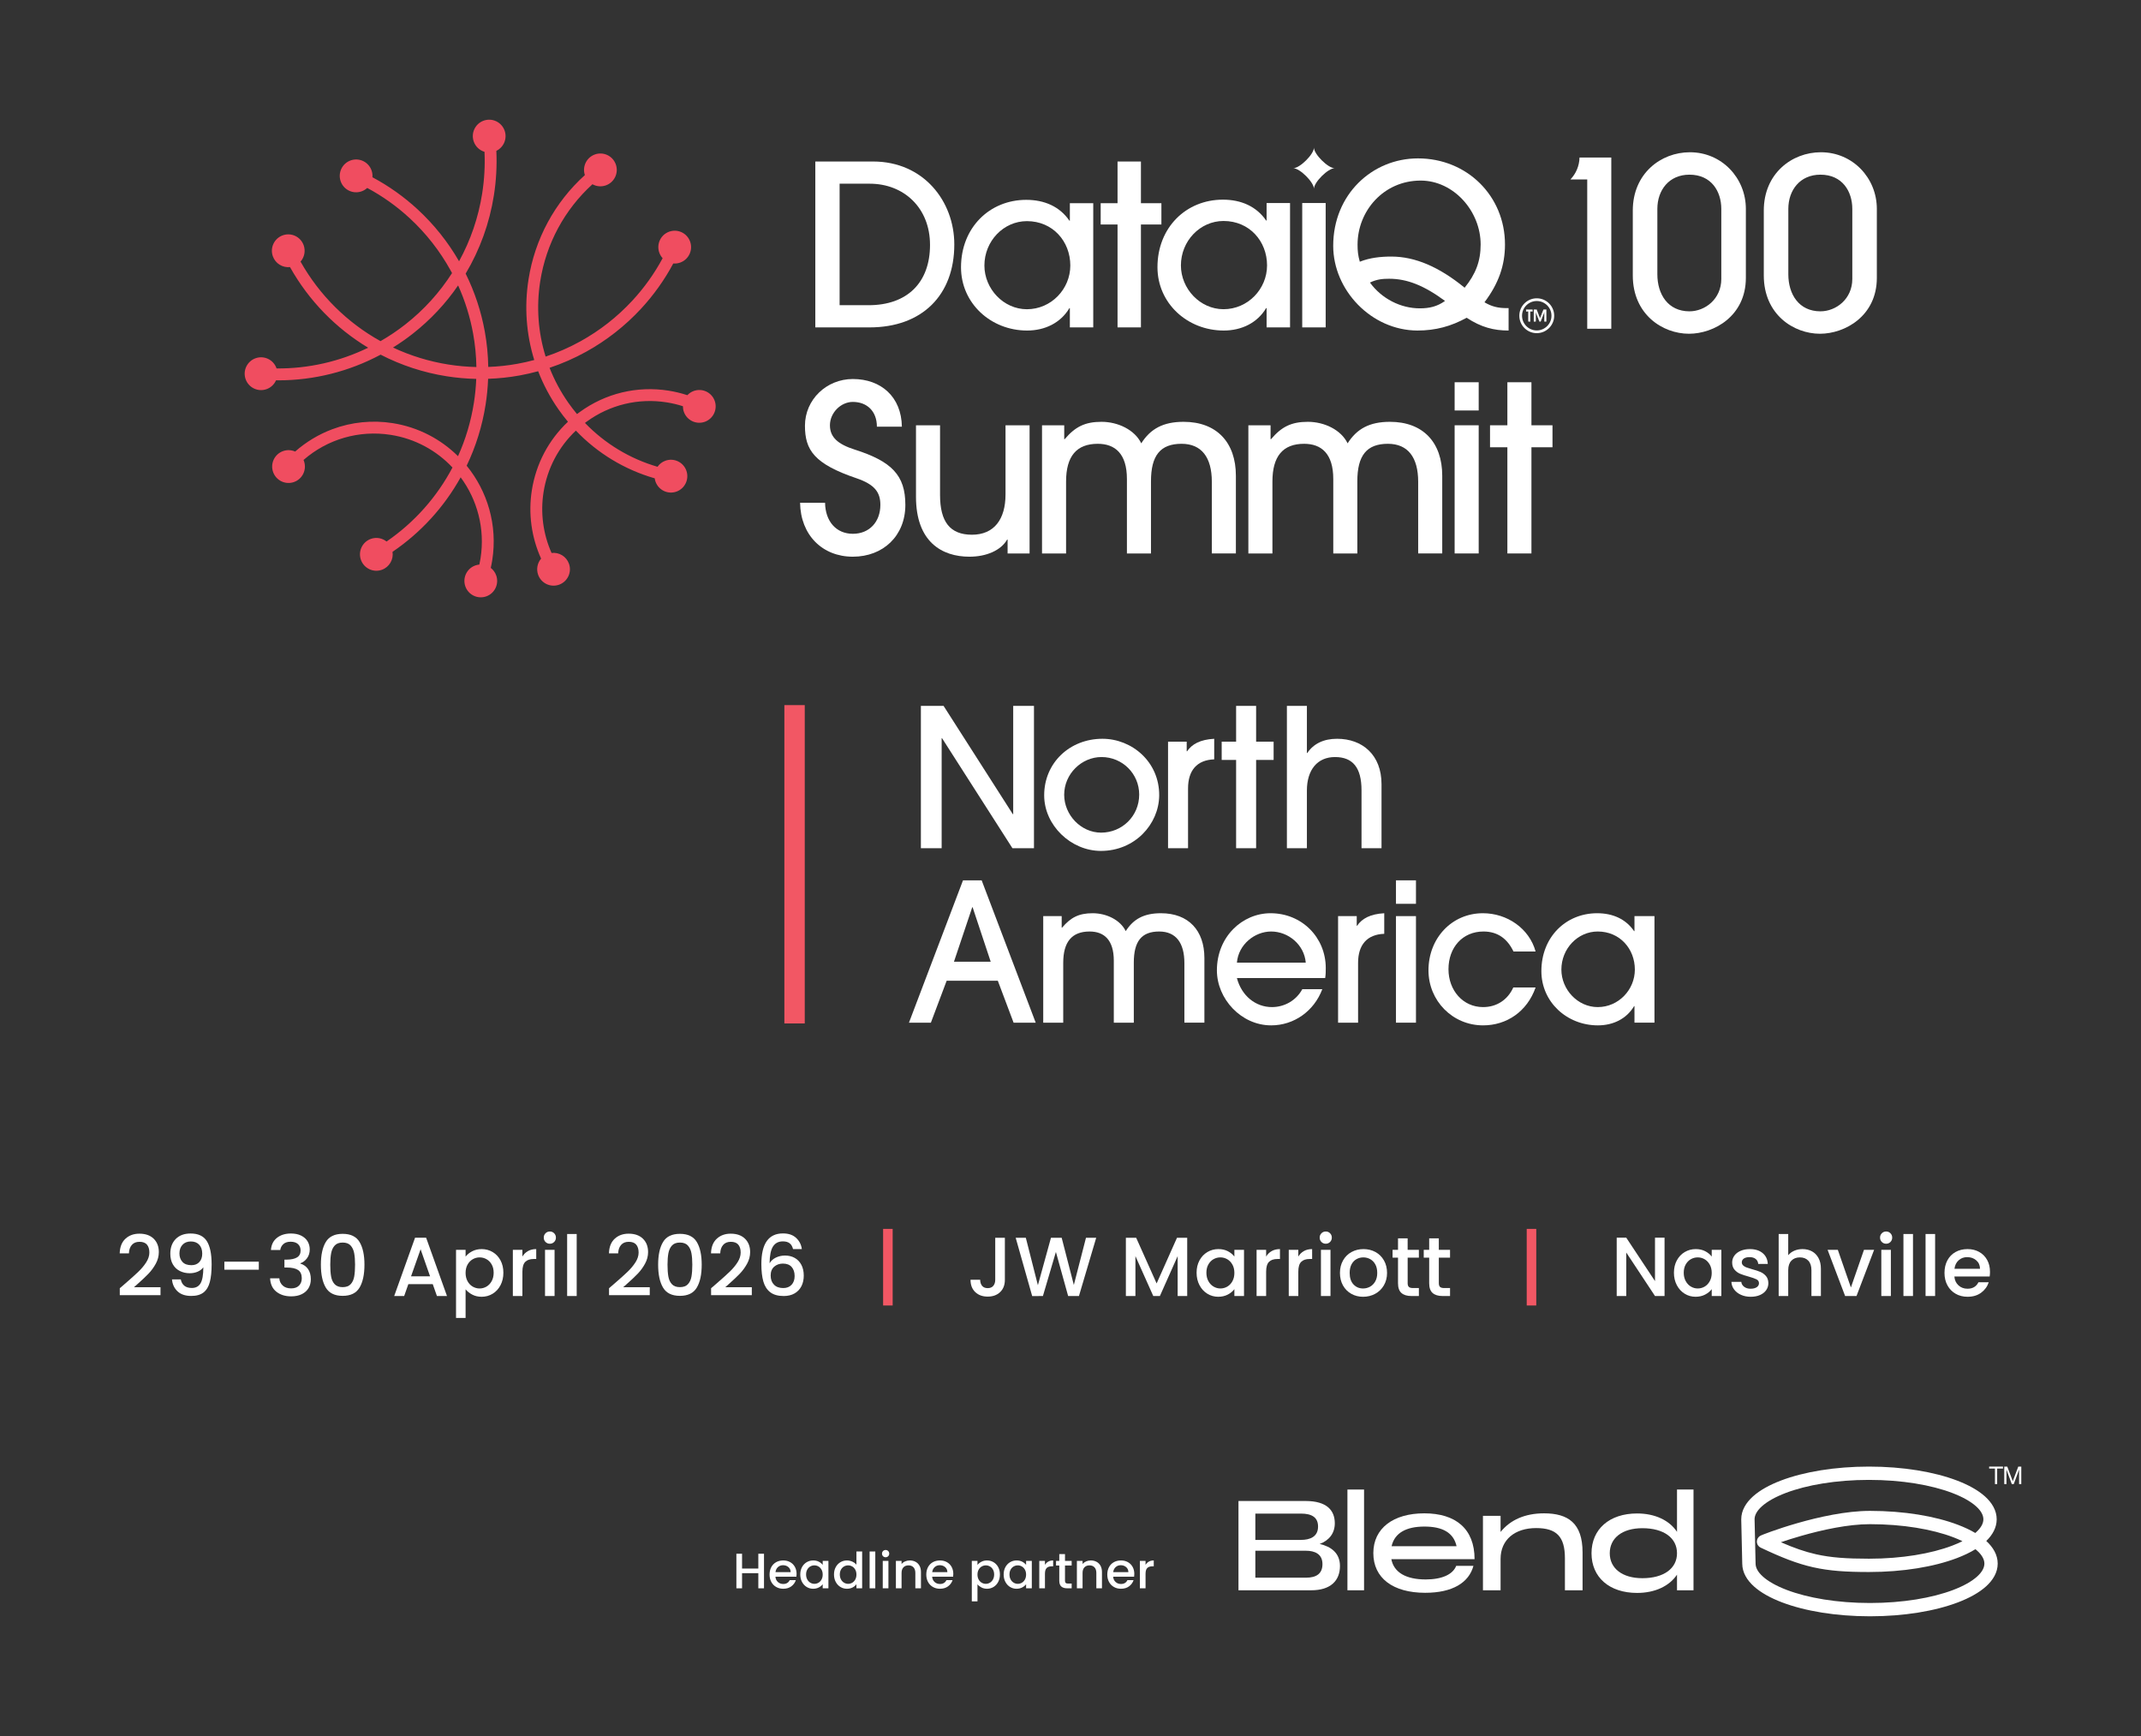 <?xml version="1.0" encoding="UTF-8"?>
<svg id="Layer_1" xmlns="http://www.w3.org/2000/svg" width="315.491mm" height="255.8mm" version="1.1" viewBox="0 0 894.305 725.102">
  <rect x="0" y="0" width="894.305" height="725.102" fill="#333333" stroke="none"/>
  <!-- Generator: Adobe Illustrator 30.0.0, SVG Export Plug-In . SVG Version: 2.1.1 Build 123)  -->
  <defs>
    <style>
      .st0 {
        fill-rule: evenodd;
      }

      .st0, .st1 {
        fill: #fff;
      }

      .st2 {
        fill: none;
        stroke: #f25764;
        stroke-width: 8.516px;
      }

      .st3 {
        fill: #f25764;
      }

      .st4 {
        fill: #f04d60;
      }
    </style>
  </defs>
  <line class="st2" x1="331.893" y1="294.514" x2="331.893" y2="427.475"/>
  <g>
    <path class="st1" d="M422.899,354.288l-29.404-45.953h-.161v45.953h-8.676v-59.45h9.48l28.921,45.23h.161v-45.23h8.676v59.45h-8.998Z"/>
    <path class="st1" d="M459.857,355.413c-12.532,0-23.699-10.685-23.699-23.218,0-13.577,10.685-23.619,24.343-23.619,12.291,0,23.859,9.64,23.699,23.78-.161,11.89-10.123,23.057-24.343,23.057ZM460.099,316.208c-8.354,0-15.585,7.07-15.585,15.746,0,8.436,6.989,15.827,15.425,15.827,8.757,0,15.906-6.909,15.906-15.907,0-8.677-6.989-15.666-15.746-15.666Z"/>
    <path class="st1" d="M487.898,354.288v-44.507h7.793v4.017h.16c2.009-2.972,5.463-4.9,11.328-5.222v8.596c-7.23.241-10.927,4.659-10.927,12.131v24.985h-8.354Z"/>
  </g>
  <g>
    <path class="st1" d="M516.331,354.288v-36.875h-6.025v-7.632h6.025v-14.943h8.355v14.943h7.311v7.632h-7.311v36.875h-8.355Z"/>
    <path class="st1" d="M568.713,354.288v-24.182c0-9.56-3.696-13.898-11.087-13.898-7.311,0-11.729,5.302-11.729,13.979v24.101h-8.354v-59.45h8.354v19.683h.161c2.65-3.937,6.909-5.945,12.452-5.945,10.604,0,18.558,6.748,18.558,18.959v26.752h-8.354Z"/>
  </g>
  <g>
    <path class="st1" d="M423.381,427.156l-6.588-17.514h-21.37l-6.588,17.514h-9.158l22.575-59.45h7.793l22.575,59.45h-9.239ZM406.269,378.953h-.161l-7.632,22.735h15.345l-7.552-22.735Z"/>
    <path class="st1" d="M494.724,427.156v-24.904c0-8.436-3.534-13.176-10.524-13.176-7.391,0-10.604,4.098-10.604,13.015v25.065h-8.354v-25.869c0-8.756-4.098-12.211-10.123-12.211-7.391,0-11.006,4.338-11.006,13.095v24.985h-8.355v-44.507h7.712v4.82h.16c3.615-4.258,6.989-6.025,12.774-6.025,5.784,0,11.568,2.812,13.817,7.472,3.214-5.062,7.632-7.472,14.702-7.472,11.568,0,18.156,7.23,18.156,18.719v26.993h-8.355Z"/>
    <path class="st1" d="M516.661,408.517c1.928,7.392,7.793,12.131,14.621,12.131,5.223,0,10.123-2.731,12.693-7.471h8.355c-3.454,9.158-11.81,15.104-21.37,15.104-12.532,0-22.655-11.087-22.655-22.977,0-14.06,10.604-23.86,22.414-23.86,13.096,0,23.058,10.122,23.058,22.896,0,1.365,0,2.65-.241,4.177h-36.875ZM545.422,402.09c-.643-7.552-7.311-13.015-14.461-13.015-6.828,0-13.657,5.383-14.3,13.015h28.761Z"/>
    <path class="st1" d="M558.923,427.156v-44.507h7.793v4.017h.16c2.009-2.973,5.463-4.9,11.328-5.222v8.596c-7.23.241-10.927,4.66-10.927,12.131v24.985h-8.354Z"/>
  </g>
  <g>
    <path class="st1" d="M583.102,377.507v-9.802h8.354v9.802h-8.354ZM583.102,427.156v-44.507h8.354v44.507h-8.354Z"/>
    <path class="st1" d="M641.427,412.453c-3.535,10.043-12.051,15.827-21.932,15.827-12.774,0-22.816-10.283-22.816-22.977,0-13.417,9.721-23.86,22.735-23.86,10.123,0,19.361,6.347,22.013,15.987h-9.239c-2.49-5.223-6.507-8.355-12.532-8.355-8.757,0-14.621,6.668-14.621,15.746,0,8.837,6.025,15.826,14.461,15.826,5.703,0,10.283-3.053,12.612-8.194h9.319Z"/>
    <path class="st1" d="M682.725,427.156v-6.909h-.161c-3.133,5.303-8.757,8.034-15.104,8.034-13.015,0-23.619-9.802-23.619-22.655,0-14.22,10.203-24.182,23.298-24.182,6.508,0,11.971,2.41,15.425,7.472h.161v-6.267h8.354v44.507h-8.354ZM682.885,404.983c0-8.677-6.267-15.907-15.505-15.907-8.355,0-15.184,7.15-15.184,15.907,0,8.354,6.828,15.665,15.184,15.665,8.677,0,15.505-7.229,15.505-15.665Z"/>
  </g>
  <path class="st1" d="M662.994,137.307h10.05v-71.521h-13.27c-.09,3.562-1.51,6.779-3.81,9.181h7.03v62.34h0Z"/>
  <path class="st1" d="M511.074,129.151c-9.797,0-17.801-8.534-17.801-18.286,0-10.22,8.004-18.565,17.801-18.565,10.83,0,18.179,8.439,18.179,18.565,0,9.846-8.008,18.286-18.179,18.286h0ZM538.859,136.746v-51.948h-9.797v7.315h-.186c-4.051-5.908-10.456-8.72-18.084-8.72-15.352,0-27.314,11.627-27.314,28.223,0,15.003,12.433,26.442,27.691,26.442,7.439,0,14.033-3.188,17.707-9.376h.186v8.064h9.797Z"/>
  <path class="st1" d="M363.202,136.747c21.98,0,35.414-13.482,35.414-34.643,0-18.07-12.871-34.643-33.912-34.643h-24.142v69.286h22.64ZM350.708,127.478v-50.748h12.587c14.184,0,25.176,10.019,25.176,25.561,0,15.824-9.583,25.187-25.646,25.187h-12.117ZM428.944,129.163c-9.77,0-17.754-8.52-17.754-18.258,0-10.204,7.984-18.539,17.754-18.539,10.802,0,18.13,8.427,18.13,18.539,0,9.832-7.986,18.258-18.13,18.258h0ZM456.656,136.747v-51.87h-9.77v7.302h-.186c-4.041-5.899-10.429-8.708-18.038-8.708-15.312,0-27.242,11.611-27.242,28.183,0,14.982,12.401,26.404,27.617,26.404,7.421,0,13.998-3.184,17.663-9.362h.186v8.051h9.77ZM476.572,136.747v-42.975h8.549v-8.895h-8.549v-17.416h-9.77v17.416h-7.044v8.895h7.044v42.975h9.77Z"/>
  <polygon class="st1" points="553.738 136.746 553.738 84.798 543.943 84.798 543.943 136.746 553.738 136.746 553.738 136.746"/>
  <path class="st1" d="M630.145,128.696h-.755c-3.669,0-6.31-.655-9.321-2.434,5.933-7.865,8.567-15.447,8.567-24.155,0-20.222-15.817-35.95-36.344-35.95-19.117,0-35.407,15.073-35.407,36.512,0,18.536,15.913,35.295,35.124,35.389,7.721,0,14.122-1.778,20.618-5.336,6.125,4.025,11.399,5.336,17.518,5.336v-9.362h0ZM611.783,120.176c-10.639-8.706-20.717-13.013-30.603-13.013-4.425,0-8.945.468-13.182,2.153-.754-2.621-.941-4.588-.941-7.115,0-14.138,10.922-26.776,26.362-26.776,13.748,0,25.052,12.732,25.052,26.682,0,7.023-2.072,12.359-6.688,18.069h0ZM603.593,125.7c-3.299,2.341-6.5,3.09-10.548,3.09-8.004,0-15.912-4.027-20.81-10.767,2.917-1.405,5.367-1.591,8.004-1.591,7.532,0,14.594,2.809,23.354,9.268h0Z"/>
  <path class="st1" d="M548.84,61.663c0,2.745-5.883,8.596-8.646,8.596,2.763,0,8.646,5.852,8.646,8.595,0-2.743,5.887-8.595,8.648-8.595-2.761,0-8.648-5.851-8.648-8.596h0Z"/>
  <polygon class="st1" points="638.451 134.229 638.451 130.037 637.518 130.037 637.518 129.384 640.097 129.384 640.097 130.037 639.158 130.037 639.158 134.229 638.451 134.229 638.451 134.229"/>
  <path class="st1" d="M639.229,134.3h-.849v-4.193h-.933v-.793h2.721v.793h-.939v4.193h0ZM638.522,134.158h.565v-4.192h.939v-.511h-2.437v.511h.933v4.192h0Z"/>
  <polygon class="st1" points="645.134 134.229 645.134 130.121 643.494 134.229 643.064 134.229 641.424 130.121 641.424 134.229 640.724 134.229 640.724 129.384 641.824 129.384 643.264 133.096 644.744 129.384 645.844 129.384 645.844 134.229 645.134 134.229 645.134 134.229"/>
  <path class="st1" d="M645.914,134.3h-.85v-3.812l-1.52,3.812h-.52l-.02-.045-1.5-3.766v3.811h-.85v-4.986h1.22l.02.045,1.37,3.543,1.43-3.588h1.22v4.986h0ZM645.214,134.158h.56v-4.703h-.98l-1.53,3.834-1.49-3.834h-.98v4.703h.56v-4.037l.14-.026,1.62,4.063h.33l1.63-4.064.14.027v4.037h0Z"/>
  <path class="st1" d="M641.904,139.157c-4.011,0-7.277-3.266-7.277-7.28,0-4.015,3.266-7.281,7.277-7.281,4.02,0,7.29,3.266,7.29,7.281,0,4.014-3.27,7.28-7.29,7.28h0ZM641.904,125.73c-3.386,0-6.144,2.757-6.144,6.147,0,3.389,2.758,6.146,6.144,6.146,3.39,0,6.15-2.757,6.15-6.146,0-3.39-2.76-6.147-6.15-6.147h0Z"/>
  <path class="st1" d="M783.964,116.038v-28.785c0-12.915-10.06-23.66-23.37-23.66-12.12,0-23.85,8.872-23.85,24.349v27.109c0,16.366,12.52,24.351,23.46,24.351,10.45,0,23.76-7.393,23.76-23.364h0ZM773.714,116.531c0,8.38-6.8,13.506-13.31,13.506-8.97,0-13.41-7.099-13.41-15.477v-27.307c0-7.788,4.83-14.294,13.41-14.294,9.17,0,13.31,6.998,13.31,14.294v29.278h0ZM729.254,116.038v-28.785c0-12.915-10.06-23.66-23.37-23.66-12.12,0-23.86,8.872-23.86,24.349v27.109c0,16.366,12.53,24.351,23.47,24.351,10.44,0,23.76-7.393,23.76-23.364h0ZM718.994,116.531c0,8.38-6.8,13.506-13.3,13.506-8.97,0-13.41-7.099-13.41-15.477v-27.307c0-7.788,4.83-14.294,13.41-14.294,9.16,0,13.3,6.998,13.3,14.294v29.278h0Z"/>
  <path class="st4" d="M164.161,145.16c2.851-1.772,5.62-3.705,8.29-5.802,7.364-5.784,13.713-12.581,18.905-20.14,2.9,6.417,5,13.148,6.262,20.086.841,4.629,1.297,9.305,1.373,13.998-3.88-.085-7.766-.428-11.641-1.038-8.13-1.281-15.921-3.697-23.189-7.104h0ZM298.546,167.44c-1.27-3.564-5.184-5.422-8.741-4.149-1.064.38-1.973.999-2.694,1.772-2.554-.839-5.18-1.474-7.858-1.896-13.181-2.076-26.38,1.116-37.166,8.987-.36.263-.715.53-1.066.801-1.276-1.528-2.497-3.115-3.651-4.763-3.206-4.581-5.818-9.468-7.814-14.562,5.249-1.752,10.34-3.986,15.226-6.685,8.591-4.746,16.326-10.803,22.991-18.006,5.297-5.724,9.806-12.059,13.461-18.891.951.083,1.935-.03,2.894-.373,3.557-1.273,5.411-5.195,4.141-8.76-1.27-3.564-5.184-5.422-8.741-4.15-3.557,1.274-5.411,5.195-4.141,8.76.317.89.799,1.673,1.399,2.328-3.442,6.401-7.677,12.339-12.646,17.709-6.305,6.813-13.622,12.544-21.75,17.034-4.646,2.566-9.487,4.687-14.479,6.347-3.124-10.044-3.933-20.747-2.262-31.406,2.473-15.761,10.151-29.965,21.818-40.578,1.66.923,3.693,1.155,5.622.465,3.557-1.273,5.411-5.195,4.141-8.76-1.27-3.564-5.184-5.422-8.741-4.149-3.51,1.256-5.36,5.091-4.187,8.617-12.596,11.389-20.887,26.668-23.548,43.633-1.789,11.405-.927,22.856,2.408,33.605-2.301.62-4.631,1.147-6.984,1.574-4.048.736-8.132,1.174-12.231,1.322-.078-4.979-.561-9.942-1.455-14.855-1.525-8.385-4.208-16.48-7.985-24.122,5.928-9.945,9.963-21.02,11.799-32.727.966-6.159,1.306-12.373,1.02-18.547,3.102-1.506,4.638-5.143,3.452-8.47-1.27-3.564-5.184-5.422-8.741-4.149-3.557,1.273-5.411,5.194-4.141,8.759.761,2.136,2.472,3.658,4.486,4.262.256,5.782-.067,11.602-.972,17.373-1.578,10.057-4.869,19.62-9.659,28.337-4.631-8.042-10.421-15.304-17.232-21.605-5.744-5.313-12.099-9.829-18.951-13.483.08-.947-.034-1.925-.374-2.878-1.271-3.564-5.184-5.422-8.741-4.149-3.557,1.274-5.411,5.195-4.141,8.76,1.27,3.564,5.184,5.422,8.741,4.149.895-.32,1.683-.808,2.339-1.416,6.419,3.44,12.377,7.683,17.765,12.667,6.83,6.317,12.576,13.656,17.079,21.814.197.358.389.718.581,1.078-5.176,8.087-11.71,15.323-19.423,21.382-3.333,2.618-6.827,4.967-10.449,7.047-13.849-7.681-25.467-19.115-33.407-33.214,1.588-1.81,2.176-4.406,1.31-6.837-1.27-3.565-5.184-5.422-8.741-4.149-3.557,1.273-5.411,5.194-4.141,8.759,1.085,3.044,4.097,4.841,7.169,4.51,7.864,14.028,19.165,25.57,32.637,33.673-11.882,5.787-24.941,8.767-38.254,8.659-.012-.035-.022-.071-.035-.107-1.27-3.565-5.184-5.422-8.741-4.15-3.557,1.272-5.411,5.194-4.141,8.759,1.27,3.564,5.184,5.423,8.741,4.15,1.842-.659,3.225-2.029,3.956-3.69.308.003.615.009.922.009,14.97,0,29.619-3.696,42.765-10.722,8.547,4.406,17.841,7.487,27.596,9.023,4.11.647,8.231,1.013,12.347,1.101-.136,3.33-.461,6.663-.983,9.987-1.222,7.796-3.471,15.278-6.633,22.288-7.184-7.109-16.57-12.113-27.283-13.801-8.48-1.336-17.19-.461-25.186,2.53-5.706,2.134-10.991,5.318-15.56,9.339-1.545-.684-3.344-.8-5.061-.186-3.557,1.273-5.411,5.194-4.141,8.759,1.27,3.564,5.184,5.422,8.741,4.15,3.557-1.273,5.411-5.195,4.141-8.759-.054-.153-.116-.301-.18-.448,9.963-8.685,23.193-12.571,36.475-10.479,10.241,1.613,19.135,6.591,25.742,13.629-6.472,12.286-15.864,22.906-27.532,30.914-1.79-1.428-4.253-1.926-6.566-1.098-3.557,1.273-5.411,5.195-4.141,8.759,1.27,3.565,5.184,5.422,8.741,4.149,3.143-1.124,4.954-4.317,4.458-7.505,11.913-8.104,21.6-18.774,28.458-31.12,6.925,9.375,10.252,21.413,8.305,33.818-.138.88-.305,1.756-.494,2.626-.569.05-1.14.173-1.703.374-3.557,1.273-5.411,5.195-4.141,8.759,1.271,3.565,5.184,5.422,8.741,4.15,3.557-1.273,5.411-5.194,4.141-8.759-.459-1.287-1.263-2.351-2.271-3.126.242-1.076.452-2.161.623-3.253,2.294-14.624-2.011-28.786-10.693-39.439,3.82-7.965,6.506-16.537,7.912-25.501.564-3.592.91-7.194,1.049-10.792,4.415-.147,8.815-.611,13.174-1.404,2.607-.474,5.186-1.064,7.733-1.762,2.157,5.591,5.003,10.953,8.516,15.972,1.243,1.775,2.557,3.483,3.931,5.127-8.061,7.576-13.352,17.558-15.096,28.674-1.525,9.719-.148,19.627,3.874,28.492-1.532,1.805-2.088,4.357-1.236,6.749,1.27,3.565,5.184,5.422,8.742,4.15,3.557-1.273,5.411-5.194,4.141-8.759-1.097-3.078-4.165-4.882-7.273-4.497-3.518-7.908-4.708-16.718-3.352-25.363,1.564-9.971,6.299-18.93,13.508-25.744,9.025,9.444,20.331,16.304,32.931,19.933.063.466.174.934.338,1.396,1.27,3.565,5.184,5.422,8.741,4.149,3.557-1.273,5.411-5.194,4.141-8.759-1.27-3.565-5.184-5.422-8.741-4.15-1.392.499-2.523,1.404-3.308,2.534-11.574-3.371-21.971-9.669-30.308-18.315.218-.166.436-.331.658-.492,9.715-7.091,21.605-9.966,33.479-8.096,2.309.363,4.574.903,6.78,1.61-.007.785.121,1.584.399,2.366,1.27,3.565,5.184,5.422,8.741,4.15,3.557-1.273,5.411-5.195,4.141-8.76h0Z"/>
  <g>
    <path class="st1" d="M366.283,178.215c0-6.474-4.155-10.34-10.05-10.34-5.025,0-9.567,4.542-9.567,9.76,0,5.025,3.382,7.924,10.34,10.146,15.461,4.928,21.163,10.727,21.163,23.096,0,12.949-9.277,21.646-21.936,21.646-12.756,0-21.839-9.083-22.033-22.516h10.437c.097,7.73,4.639,12.949,11.596,12.949s11.5-5.025,11.5-12.079c0-5.218-2.319-8.504-9.954-11.113-17.684-5.991-21.549-11.789-21.549-21.936,0-10.92,8.987-19.52,20.003-19.52,11.79,0,20.293,7.44,20.486,19.906h-10.437Z"/>
    <path class="st1" d="M420.878,231.171v-5.798h-.193c-2.609,4.542-8.697,7.151-15.751,7.151-11.5,0-22.322-6.185-22.322-25.028v-29.86h10.05v29.087c0,11.209,4.155,16.621,13.335,16.621,9.277,0,14.012-6.475,14.012-16.814v-28.894h10.05v53.535h-9.18Z"/>
  </g>
  <g>
    <path class="st1" d="M506.185,231.171v-29.957c0-10.146-4.251-15.848-12.658-15.848-8.891,0-12.756,4.929-12.756,15.655v30.15h-10.05v-31.116c0-10.533-4.929-14.688-12.176-14.688-8.891,0-13.239,5.218-13.239,15.751v30.053h-10.05v-53.535h9.276v5.798h.193c4.349-5.122,8.407-7.248,15.365-7.248,6.957,0,13.915,3.382,16.621,8.987,3.865-6.088,9.18-8.987,17.684-8.987,13.915,0,21.84,8.697,21.84,22.516v32.469h-10.051Z"/>
    <path class="st1" d="M592.378,231.171v-29.957c0-10.146-4.251-15.848-12.658-15.848-8.891,0-12.756,4.929-12.756,15.655v30.15h-10.05v-31.116c0-10.533-4.929-14.688-12.176-14.688-8.891,0-13.239,5.218-13.239,15.751v30.053h-10.05v-53.535h9.276v5.798h.193c4.349-5.122,8.407-7.248,15.365-7.248,6.957,0,13.915,3.382,16.621,8.987,3.865-6.088,9.18-8.987,17.684-8.987,13.915,0,21.84,8.697,21.84,22.516v32.469h-10.051Z"/>
  </g>
  <g>
    <path class="st1" d="M607.607,171.451v-11.79h10.05v11.79h-10.05ZM607.607,231.171v-53.535h10.05v53.535h-10.05Z"/>
    <path class="st1" d="M629.638,231.171v-44.355h-7.247v-9.18h7.247v-17.974h10.05v17.974h8.794v9.18h-8.794v44.355h-10.05Z"/>
  </g>
  <g>
    <path class="st1" d="M52.555,535.903c2.24-1.937,4.007-3.529,5.302-4.777s2.374-2.55,3.238-3.903c.863-1.353,1.295-2.706,1.295-4.06,0-1.4-.333-2.496-.998-3.29-.665-.793-1.709-1.189-3.133-1.189-1.377,0-2.444.438-3.202,1.312-.759.875-1.161,2.047-1.208,3.517h-3.85c.07-2.659.869-4.695,2.397-6.107,1.528-1.411,3.471-2.117,5.828-2.117,2.543,0,4.532.7,5.967,2.1,1.435,1.4,2.153,3.268,2.153,5.601,0,1.68-.426,3.296-1.278,4.848-.852,1.552-1.867,2.939-3.045,4.165-1.179,1.225-2.677,2.643-4.498,4.252l-1.575,1.4h11.095v3.325h-17.01v-2.905l2.52-2.17Z"/>
    <path class="st1" d="M77.02,537.058c.77.606,1.808.909,3.115.909,1.657,0,2.87-.652,3.64-1.96.77-1.307,1.155-3.535,1.155-6.685-.56.793-1.347,1.406-2.362,1.837-1.015.433-2.118.648-3.308.648-1.517,0-2.894-.31-4.13-.928-1.237-.618-2.211-1.54-2.922-2.766-.712-1.225-1.068-2.712-1.068-4.462,0-2.566.752-4.614,2.258-6.143,1.505-1.528,3.575-2.293,6.212-2.293,3.173,0,5.431,1.057,6.772,3.168,1.341,2.112,2.013,5.35,2.013,9.712,0,3.011-.251,5.473-.753,7.386s-1.371,3.359-2.607,4.34c-1.237.979-2.952,1.47-5.145,1.47-2.497,0-4.422-.652-5.775-1.96-1.354-1.307-2.112-2.951-2.275-4.935h3.675c.233,1.167.735,2.053,1.505,2.66ZM83.267,527.135c.805-.875,1.208-2.035,1.208-3.482,0-1.61-.426-2.864-1.277-3.763-.852-.898-2.012-1.348-3.482-1.348s-2.631.461-3.482,1.383c-.852.922-1.278,2.129-1.278,3.622,0,1.424.414,2.597,1.243,3.518.828.922,2.083,1.383,3.763,1.383,1.4,0,2.502-.438,3.307-1.312Z"/>
    <path class="st1" d="M108.1,526.978v3.359h-14.385v-3.359h14.385Z"/>
    <path class="st1" d="M115.677,517.037c1.528-1.213,3.482-1.82,5.862-1.82,1.633,0,3.045.292,4.235.875,1.19.584,2.088,1.377,2.695,2.38.606,1.004.91,2.136.91,3.396,0,1.447-.385,2.684-1.155,3.71-.77,1.027-1.692,1.715-2.765,2.065v.14c1.376.42,2.45,1.185,3.22,2.292.77,1.109,1.155,2.526,1.155,4.253,0,1.377-.315,2.602-.945,3.675s-1.563,1.92-2.8,2.538-2.718.927-4.445.927c-2.52,0-4.591-.647-6.212-1.942-1.622-1.295-2.491-3.155-2.607-5.582h3.85c.093,1.236.572,2.246,1.435,3.027.863.782,2.03,1.173,3.5,1.173,1.423,0,2.52-.391,3.29-1.173.77-.781,1.155-1.791,1.155-3.027,0-1.633-.52-2.794-1.558-3.482-1.039-.688-2.631-1.033-4.777-1.033h-.91v-3.29h.945c1.89-.022,3.331-.338,4.323-.944.991-.606,1.487-1.563,1.487-2.87,0-1.12-.362-2.013-1.085-2.678-.724-.665-1.75-.997-3.08-.997-1.307,0-2.322.332-3.045.997-.724.665-1.155,1.487-1.295,2.468h-3.885c.14-2.17.974-3.861,2.503-5.075Z"/>
    <path class="st1" d="M136.082,518.77c1.365-2.274,3.715-3.412,7.053-3.412,3.336,0,5.688,1.138,7.052,3.412,1.365,2.275,2.047,5.431,2.047,9.468,0,4.083-.682,7.274-2.047,9.572-1.365,2.299-3.716,3.447-7.052,3.447-3.337,0-5.688-1.148-7.053-3.447-1.365-2.298-2.047-5.489-2.047-9.572,0-4.037.683-7.192,2.047-9.468ZM147.947,523.443c-.245-1.307-.741-2.374-1.488-3.203-.747-.827-1.855-1.242-3.325-1.242-1.47,0-2.579.415-3.325,1.242-.747.829-1.243,1.896-1.487,3.203-.245,1.307-.368,2.904-.368,4.795,0,1.96.117,3.604.35,4.935.233,1.33.729,2.403,1.487,3.221.758.816,1.873,1.225,3.343,1.225,1.47,0,2.584-.408,3.342-1.225.758-.817,1.254-1.891,1.487-3.221s.35-2.975.35-4.935c0-1.891-.123-3.488-.367-4.795Z"/>
    <path class="st1" d="M180.759,536.358h-10.185l-1.75,4.97h-4.165l8.715-24.36h4.62l8.715,24.36h-4.2l-1.75-4.97ZM179.639,533.103l-3.955-11.306-3.99,11.306h7.945Z"/>
    <path class="st1" d="M197.243,522.637c1.167-.606,2.485-.909,3.955-.909,1.68,0,3.214.414,4.603,1.242,1.388.828,2.479,1.989,3.272,3.482.793,1.493,1.19,3.209,1.19,5.145,0,1.938-.397,3.67-1.19,5.198-.793,1.528-1.884,2.718-3.272,3.569-1.389.853-2.922,1.278-4.603,1.278-1.47,0-2.777-.298-3.92-.893-1.144-.596-2.077-1.336-2.8-2.223v11.97h-3.99v-28.455h3.99v2.835c.676-.887,1.598-1.633,2.765-2.24ZM205.381,528.15c-.549-.968-1.272-1.703-2.17-2.205-.898-.501-1.861-.752-2.888-.752-1.003,0-1.955.257-2.853.77-.898.514-1.622,1.26-2.17,2.24-.548.98-.822,2.135-.822,3.465s.274,2.491.822,3.482c.548.992,1.271,1.745,2.17,2.258.898.514,1.849.77,2.853.77,1.026,0,1.989-.262,2.888-.787.898-.525,1.621-1.289,2.17-2.293.548-1.003.822-2.17.822-3.5,0-1.329-.274-2.479-.822-3.447Z"/>
    <path class="st1" d="M220.536,522.55c.968-.548,2.118-.822,3.448-.822v4.13h-1.015c-1.563,0-2.748.396-3.553,1.189-.805.794-1.207,2.17-1.207,4.13v10.15h-3.99v-19.285h3.99v2.8c.583-.979,1.359-1.743,2.327-2.292Z"/>
    <path class="st1" d="M227.868,518.752c-.49-.49-.735-1.097-.735-1.819,0-.724.245-1.33.735-1.82.49-.49,1.097-.735,1.82-.735.7,0,1.295.245,1.785.735.49.49.735,1.097.735,1.82,0,.723-.245,1.329-.735,1.819-.49.49-1.085.735-1.785.735-.723,0-1.33-.245-1.82-.735ZM231.648,522.042v19.285h-3.99v-19.285h3.99Z"/>
    <path class="st1" d="M240.888,515.427v25.9h-3.99v-25.9h3.99Z"/>
    <path class="st1" d="M256.917,535.903c2.24-1.937,4.007-3.529,5.302-4.777s2.374-2.55,3.238-3.903c.863-1.353,1.295-2.706,1.295-4.06,0-1.4-.333-2.496-.998-3.29-.665-.793-1.709-1.189-3.133-1.189-1.377,0-2.444.438-3.202,1.312-.759.875-1.161,2.047-1.208,3.517h-3.85c.07-2.659.869-4.695,2.397-6.107,1.528-1.411,3.471-2.117,5.828-2.117,2.543,0,4.532.7,5.967,2.1,1.435,1.4,2.153,3.268,2.153,5.601,0,1.68-.426,3.296-1.278,4.848-.852,1.552-1.867,2.939-3.045,4.165-1.179,1.225-2.677,2.643-4.498,4.252l-1.575,1.4h11.095v3.325h-17.01v-2.905l2.52-2.17Z"/>
    <path class="st1" d="M276.954,518.77c1.365-2.274,3.715-3.412,7.053-3.412,3.336,0,5.688,1.138,7.052,3.412,1.365,2.275,2.047,5.431,2.047,9.468,0,4.083-.682,7.274-2.047,9.572-1.365,2.299-3.716,3.447-7.052,3.447-3.337,0-5.688-1.148-7.053-3.447-1.365-2.298-2.047-5.489-2.047-9.572,0-4.037.683-7.192,2.047-9.468ZM288.819,523.443c-.245-1.307-.741-2.374-1.488-3.203-.747-.827-1.855-1.242-3.325-1.242-1.47,0-2.579.415-3.325,1.242-.747.829-1.243,1.896-1.487,3.203-.245,1.307-.368,2.904-.368,4.795,0,1.96.117,3.604.35,4.935.233,1.33.729,2.403,1.487,3.221.758.816,1.873,1.225,3.343,1.225,1.47,0,2.584-.408,3.342-1.225.758-.817,1.254-1.891,1.487-3.221s.35-2.975.35-4.935c0-1.891-.123-3.488-.367-4.795Z"/>
    <path class="st1" d="M299.547,535.903c2.24-1.937,4.007-3.529,5.302-4.777s2.374-2.55,3.238-3.903c.863-1.353,1.295-2.706,1.295-4.06,0-1.4-.333-2.496-.998-3.29-.665-.793-1.709-1.189-3.133-1.189-1.377,0-2.444.438-3.202,1.312-.759.875-1.161,2.047-1.208,3.517h-3.85c.07-2.659.869-4.695,2.397-6.107,1.528-1.411,3.471-2.117,5.828-2.117,2.543,0,4.532.7,5.967,2.1,1.435,1.4,2.153,3.268,2.153,5.601,0,1.68-.426,3.296-1.278,4.848-.852,1.552-1.867,2.939-3.045,4.165-1.179,1.225-2.677,2.643-4.498,4.252l-1.575,1.4h11.095v3.325h-17.01v-2.905l2.52-2.17Z"/>
    <path class="st1" d="M329.856,519.313c-.677-.537-1.622-.806-2.835-.806-1.843,0-3.22.706-4.13,2.118s-1.389,3.751-1.435,7.018c.606-1.027,1.493-1.82,2.66-2.381,1.167-.56,2.426-.84,3.78-.84,1.54,0,2.899.333,4.078.998,1.178.665,2.1,1.627,2.765,2.888.665,1.26.997,2.765.997,4.515,0,1.634-.321,3.092-.962,4.375-.642,1.283-1.592,2.292-2.853,3.027-1.26.735-2.777,1.103-4.55,1.103-2.404,0-4.288-.53-5.652-1.593-1.365-1.062-2.322-2.561-2.87-4.497-.549-1.937-.823-4.352-.823-7.245,0-8.54,3.01-12.81,9.03-12.81,2.333,0,4.17.63,5.512,1.89s2.129,2.812,2.363,4.655h-3.675c-.257-1.073-.723-1.878-1.4-2.415ZM323.399,529.06c-.992.853-1.487,2.083-1.487,3.692,0,1.61.46,2.888,1.382,3.833.921.944,2.21,1.417,3.868,1.417,1.47,0,2.63-.455,3.482-1.365.852-.909,1.277-2.122,1.277-3.64,0-1.586-.415-2.853-1.242-3.798-.829-.944-2.048-1.417-3.658-1.417-1.423,0-2.631.426-3.623,1.277Z"/>
  </g>
  <path class="st3" d="M372.868,545.282h-3.99v-31.99h3.99v31.99Z"/>
  <g>
    <path class="st1" d="M419.742,517.002v17.535c0,2.17-.66,3.885-1.978,5.146-1.319,1.26-3.051,1.89-5.198,1.89-2.147,0-3.879-.63-5.197-1.89-1.318-1.261-1.978-2.976-1.978-5.146h4.025c.023,1.073.297,1.925.823,2.555.525.63,1.3.945,2.327.945s1.808-.32,2.345-.963c.537-.641.805-1.487.805-2.537v-17.535h4.025Z"/>
    <path class="st1" d="M457.891,517.002l-7.209,24.325h-4.516l-5.11-18.41-5.425,18.41-4.48.035-6.895-24.36h4.235l5.04,19.811,5.46-19.811h4.479l5.076,19.705,5.074-19.705h4.27Z"/>
    <path class="st1" d="M495.901,517.002v24.325h-3.99v-16.66l-7.42,16.66h-2.765l-7.455-16.66v16.66h-3.99v-24.325h4.305l8.54,19.075,8.505-19.075h4.271Z"/>
    <path class="st1" d="M501.028,526.452c.805-1.493,1.901-2.654,3.29-3.482,1.388-.828,2.922-1.242,4.602-1.242,1.517,0,2.841.297,3.973.893,1.132.595,2.036,1.336,2.713,2.222v-2.8h4.025v19.285h-4.025v-2.87c-.677.91-1.599,1.669-2.765,2.275-1.167.606-2.497.91-3.99.91-1.657,0-3.174-.426-4.55-1.278-1.377-.852-2.468-2.041-3.272-3.569-.806-1.528-1.208-3.261-1.208-5.198,0-1.936.402-3.651,1.208-5.145ZM514.783,528.202c-.549-.98-1.267-1.727-2.152-2.24-.888-.513-1.844-.77-2.87-.77-1.027,0-1.983.251-2.87.752-.888.502-1.604,1.237-2.152,2.205-.549.969-.823,2.118-.823,3.447,0,1.33.274,2.497.823,3.5.548,1.004,1.271,1.768,2.17,2.293.897.525,1.849.787,2.853.787,1.026,0,1.982-.256,2.87-.77.886-.513,1.604-1.266,2.152-2.258.548-.991.822-2.152.822-3.482s-.274-2.484-.822-3.465Z"/>
    <path class="st1" d="M531.197,522.55c.968-.548,2.117-.822,3.447-.822v4.13h-1.015c-1.563,0-2.747.396-3.553,1.189-.805.794-1.207,2.17-1.207,4.13v10.15h-3.99v-19.285h3.99v2.8c.583-.979,1.358-1.743,2.327-2.292Z"/>
    <path class="st1" d="M544.638,522.55c.968-.548,2.117-.822,3.447-.822v4.13h-1.015c-1.563,0-2.747.396-3.553,1.189-.805.794-1.207,2.17-1.207,4.13v10.15h-3.99v-19.285h3.99v2.8c.583-.979,1.358-1.743,2.327-2.292Z"/>
    <path class="st1" d="M551.97,518.752c-.49-.49-.735-1.097-.735-1.819,0-.724.245-1.33.735-1.82s1.097-.735,1.82-.735c.7,0,1.295.245,1.785.735.489.49.734,1.097.734,1.82,0,.723-.245,1.329-.734,1.819-.49.49-1.085.735-1.785.735-.724,0-1.33-.245-1.82-.735ZM555.75,522.042v19.285h-3.99v-19.285h3.99Z"/>
    <path class="st1" d="M564.429,540.4c-1.47-.828-2.625-1.995-3.465-3.5s-1.26-3.249-1.26-5.232c0-1.96.432-3.698,1.295-5.215s2.041-2.683,3.535-3.5c1.493-.816,3.161-1.225,5.005-1.225,1.843,0,3.512.408,5.005,1.225,1.493.817,2.672,1.983,3.535,3.5s1.295,3.255,1.295,5.215-.443,3.698-1.33,5.215c-.887,1.518-2.095,2.689-3.622,3.518-1.529.829-3.215,1.243-5.058,1.243-1.82,0-3.465-.414-4.936-1.243ZM572.252,537.443c.897-.49,1.627-1.226,2.188-2.205.56-.98.84-2.17.84-3.57,0-1.399-.269-2.584-.806-3.553-.537-.968-1.248-1.697-2.135-2.188-.887-.489-1.844-.734-2.87-.734s-1.978.245-2.853.734c-.875.49-1.569,1.22-2.082,2.188-.514.969-.771,2.153-.771,3.553,0,2.077.531,3.682,1.593,4.812,1.062,1.132,2.397,1.697,4.008,1.697,1.026,0,1.988-.244,2.888-.734Z"/>
    <path class="st1" d="M587.984,525.297v10.675c0,.724.169,1.243.507,1.558.338.315.916.473,1.732.473h2.45v3.325h-3.149c-1.797,0-3.174-.42-4.13-1.26-.957-.84-1.436-2.205-1.436-4.096v-10.675h-2.274v-3.255h2.274v-4.795h4.025v4.795h4.689v3.255h-4.689Z"/>
    <path class="st1" d="M601.004,525.297v10.675c0,.724.169,1.243.507,1.558.338.315.916.473,1.732.473h2.45v3.325h-3.149c-1.797,0-3.174-.42-4.13-1.26-.957-.84-1.436-2.205-1.436-4.096v-10.675h-2.274v-3.255h2.274v-4.795h4.025v4.795h4.689v3.255h-4.689Z"/>
  </g>
  <path class="st3" d="M641.704,545.282h-3.99v-31.99h3.99v31.99Z"/>
  <g>
    <path class="st1" d="M695.29,541.327h-3.99l-12.005-18.165v18.165h-3.99v-24.36h3.99l12.005,18.13v-18.13h3.99v24.36Z"/>
    <path class="st1" d="M700.417,526.452c.805-1.493,1.901-2.654,3.29-3.482,1.388-.828,2.922-1.242,4.602-1.242,1.517,0,2.841.297,3.973.893,1.132.595,2.036,1.336,2.713,2.222v-2.8h4.025v19.285h-4.025v-2.87c-.677.91-1.599,1.669-2.765,2.275-1.167.606-2.497.91-3.99.91-1.657,0-3.174-.426-4.55-1.278-1.377-.852-2.468-2.041-3.272-3.569-.806-1.528-1.208-3.261-1.208-5.198,0-1.936.402-3.651,1.208-5.145ZM714.172,528.202c-.549-.98-1.267-1.727-2.152-2.24-.888-.513-1.844-.77-2.87-.77-1.027,0-1.983.251-2.87.752-.888.502-1.604,1.237-2.152,2.205-.549.969-.823,2.118-.823,3.447,0,1.33.274,2.497.823,3.5.548,1.004,1.271,1.768,2.17,2.293.897.525,1.849.787,2.853.787,1.026,0,1.982-.256,2.87-.77.886-.513,1.604-1.266,2.152-2.258.548-.991.822-2.152.822-3.482s-.274-2.484-.822-3.465Z"/>
    <path class="st1" d="M727.192,540.82c-1.202-.548-2.153-1.295-2.853-2.239-.7-.945-1.074-2.001-1.12-3.168h4.13c.07.817.46,1.5,1.173,2.048.711.548,1.604.822,2.677.822,1.12,0,1.989-.216,2.607-.647s.928-.985.928-1.663c0-.723-.345-1.26-1.032-1.609-.688-.351-1.779-.735-3.272-1.155-1.447-.396-2.625-.781-3.535-1.155-.91-.373-1.697-.944-2.362-1.715-.665-.77-.998-1.785-.998-3.045,0-1.026.304-1.965.91-2.817.606-.852,1.476-1.522,2.607-2.013s2.433-.734,3.902-.734c2.193,0,3.961.554,5.303,1.662s2.06,2.619,2.152,4.532h-3.989c-.07-.862-.42-1.551-1.051-2.064-.63-.514-1.481-.771-2.555-.771-1.05,0-1.854.199-2.415.596-.56.396-.84.922-.84,1.574,0,.514.187.945.56,1.295.373.351.828.625,1.365.823s1.33.449,2.38.752c1.4.374,2.549.753,3.448,1.138.897.385,1.674.951,2.327,1.697.653.747.991,1.738,1.015,2.976,0,1.097-.304,2.077-.91,2.939-.606.863-1.464,1.54-2.572,2.03s-2.409.735-3.902.735c-1.517,0-2.876-.275-4.077-.823Z"/>
    <path class="st1" d="M756.871,522.672c1.155.63,2.065,1.563,2.73,2.8.665,1.237.997,2.73.997,4.48v11.375h-3.955v-10.78c0-1.727-.432-3.05-1.295-3.973-.863-.921-2.042-1.382-3.534-1.382-1.494,0-2.678.461-3.553,1.382-.875.923-1.312,2.246-1.312,3.973v10.78h-3.99v-25.9h3.99v8.855c.676-.816,1.534-1.446,2.572-1.89s2.176-.665,3.412-.665c1.471,0,2.783.314,3.938.944Z"/>
    <path class="st1" d="M773.129,537.757l5.46-15.715h4.235l-7.351,19.285h-4.76l-7.315-19.285h4.271l5.46,15.715Z"/>
    <path class="st1" d="M786.043,518.752c-.49-.49-.735-1.097-.735-1.819,0-.724.245-1.33.735-1.82s1.097-.735,1.82-.735c.7,0,1.295.245,1.785.735.489.49.734,1.097.734,1.82,0,.723-.245,1.329-.734,1.819-.49.49-1.085.735-1.785.735-.724,0-1.33-.245-1.82-.735ZM789.823,522.042v19.285h-3.99v-19.285h3.99Z"/>
    <path class="st1" d="M799.064,515.427v25.9h-3.99v-25.9h3.99Z"/>
    <path class="st1" d="M808.303,515.427v25.9h-3.99v-25.9h3.99Z"/>
    <path class="st1" d="M831.088,533.172h-14.735c.116,1.54.688,2.777,1.715,3.71,1.026.934,2.287,1.4,3.78,1.4,2.146,0,3.663-.898,4.55-2.695h4.306c-.584,1.773-1.64,3.227-3.168,4.357-1.528,1.133-3.425,1.698-5.688,1.698-1.844,0-3.494-.414-4.952-1.243-1.459-.828-2.603-1.995-3.431-3.5s-1.242-3.249-1.242-5.232c0-1.982.402-3.728,1.208-5.232.805-1.505,1.937-2.665,3.395-3.482,1.458-.816,3.133-1.225,5.022-1.225,1.82,0,3.441.396,4.865,1.189,1.423.794,2.531,1.907,3.325,3.343.793,1.435,1.189,3.086,1.189,4.952,0,.724-.047,1.377-.14,1.96ZM827.063,529.952c-.023-1.47-.548-2.648-1.575-3.535-1.026-.887-2.298-1.33-3.814-1.33-1.377,0-2.555.438-3.535,1.312-.979.875-1.563,2.06-1.75,3.553h10.675Z"/>
  </g>
  <path class="st1" d="M517.317,664.237v-37.291h28.034c8.889,0,12.203,3.945,12.203,9.31,0,4.102-2.314,7.153-6.312,8.625,4.681,1.105,8.468,3.735,8.468,9.205,0,6.154-3.944,10.151-11.992,10.151h-30.401ZM524.365,658.977h21.144c4.366,0,6.89-1.683,6.89-5.68,0-4.313-3.366-5.575-6.89-5.575h-21.144v11.255h0ZM524.365,643.198h19.04c3.787,0,7.153-1.314,7.153-5.575,0-3.787-2.524-5.417-7.153-5.417h-19.04v10.992h0Z"/>
  <polygon class="st1" points="562.828 664.237 562.828 622.16 569.771 622.16 569.771 664.237 562.828 664.237 562.828 664.237"/>
  <path class="st1" d="M595.318,665.289c-13.465,0-21.67-6.154-21.67-16.568s8.363-16.621,21.302-16.621c13.043,0,20.985,6.417,20.985,19.146h-34.766c1.052,5.522,6.101,8.468,14.359,8.468,6.785,0,11.361-2.104,12.728-5.681h7.206c-1.894,7.048-8.784,11.256-20.144,11.256h0ZM581.274,645.828h27.14c-1.262-5.68-5.891-8.205-13.412-8.205-7.574,0-12.465,2.63-13.728,8.205h0Z"/>
  <path class="st1" d="M619.435,664.237v-31.085h7.364v6.733c3.997-4.997,10.151-7.785,18.145-7.785,9.99,0,16.1,4.05,16.1,16.305v15.832h-7.37v-13.359c0-9.152-3.57-12.624-12.04-12.624-8.786,0-14.835,4.787-14.835,12.887v13.096h-7.364Z"/>
  <path class="st1" d="M700.494,664.237v-6.522c-3.21,4.786-9.21,7.627-16.67,7.627-11.58,0-19.04-6.522-19.04-16.568,0-10.046,7.46-16.621,19.04-16.621,7.46,0,13.46,2.84,16.67,7.679v-17.672h6.89v42.077h-6.89ZM672.404,648.774c0,6.311,5.21,10.414,13.62,10.414,9,0,14.47-4.103,14.47-10.414,0-6.364-5.47-10.467-14.47-10.467-8.41,0-13.62,4.103-13.62,10.467h0Z"/>
  <path class="st0" d="M732.894,634.563l.42,18.492v.032c0,1.591.83,3.428,3.05,5.42,2.21,1.992,5.58,3.914,9.97,5.584,8.76,3.334,21.05,5.456,34.76,5.456,13.72,0,26.01-2.119,34.77-5.452,4.39-1.67,7.75-3.591,9.97-5.584,2.21-1.992,3.05-3.83,3.05-5.424,0-1.595-.84-3.433-3.05-5.426-.22-.195-.45-.389-.69-.582-2.25,1.383-4.86,2.622-7.72,3.711-9.54,3.63-22.53,5.816-36.75,5.816-9.54,0-16.51-.453-23.32-1.985-6.77-1.524-13.23-4.087-21.79-8.14-.46-.196-1.29-.692-1.61-1.814-.34-1.199.23-2.092.37-2.299.2-.296.41-.484.48-.553.11-.089.2-.153.25-.19.17-.118.33-.197.36-.217l.01-.002c.12-.061.25-.119.35-.162.22-.096.52-.221.89-.366.75-.294,1.83-.702,3.18-1.184,2.7-.965,6.53-2.239,10.96-3.511,8.82-2.528,20.3-5.112,30.29-5.112,14.22,0,27.21,2.186,36.75,5.816,2.66,1.012,5.1,2.153,7.24,3.418.11-.096.22-.193.33-.29,2.21-1.992,3.05-3.83,3.05-5.425,0-1.594-.84-3.432-3.05-5.425-2.22-1.992-5.58-3.913-9.97-5.583-8.76-3.333-21.05-5.452-34.77-5.452-13.71,0-26,2.119-34.76,5.452-4.39,1.67-7.75,3.591-9.97,5.583-2.2,1.982-3.04,3.81-3.05,5.398h0ZM829.674,643.642c2.6-2.518,4.35-5.567,4.35-9.052,0-3.719-1.99-6.942-4.89-9.553-2.91-2.611-6.95-4.835-11.71-6.646-9.54-3.63-22.53-5.816-36.75-5.816-14.21,0-27.2,2.186-36.74,5.816-4.76,1.811-8.81,4.035-11.71,6.646-2.9,2.611-4.9,5.834-4.9,9.553v.032l.42,18.498c.02,3.704,2,6.914,4.9,9.516,2.9,2.611,6.95,4.835,11.71,6.647,9.54,3.63,22.53,5.819,36.74,5.819,14.22,0,27.21-2.186,36.75-5.816,4.76-1.811,8.8-4.035,11.71-6.646,2.9-2.611,4.89-5.834,4.89-9.553,0-3.668-1.94-6.854-4.77-9.445h0ZM819.724,643.735c-1.18-.574-2.47-1.128-3.86-1.657-8.76-3.333-21.05-5.452-34.77-5.452-9.2,0-20.08,2.41-28.75,4.897-3.23.924-6.12,1.849-8.46,2.647,5.53,2.404,10.07,3.99,14.7,5.032,6.21,1.399,12.7,1.849,22.09,1.849,13.72,0,26.01-2.119,34.77-5.452,1.56-.593,2.98-1.216,4.28-1.864h0Z"/>
  <polygon class="st1" points="833.304 619.885 833.304 613.393 830.874 613.393 830.874 612.575 836.654 612.575 836.654 613.393 834.224 613.393 834.224 619.885 833.304 619.885 833.304 619.885"/>
  <polygon class="st1" points="837.184 619.885 837.184 612.575 838.444 612.575 840.734 618.648 840.754 618.648 843.045 612.575 844.305 612.575 844.305 619.885 843.384 619.885 843.384 613.873 843.364 613.873 841.154 619.885 840.334 619.885 838.124 613.873 838.104 613.873 838.104 619.885 837.184 619.885 837.184 619.885"/>
  <g>
    <path class="st1" d="M319.124,648.97v14.443h-2.369v-6.317h-6.796v6.317h-2.369v-14.443h2.369v6.192h6.796v-6.192h2.369Z"/>
    <path class="st1" d="M332.653,658.572h-8.75c.069.914.409,1.648,1.019,2.202.609.555,1.357.832,2.244.832,1.275,0,2.175-.533,2.702-1.601h2.557c-.347,1.053-.974,1.915-1.881,2.587-.908.673-2.034,1.009-3.377,1.009-1.094,0-2.075-.246-2.94-.738-.866-.491-1.545-1.185-2.037-2.078-.492-.894-.738-1.93-.738-3.107,0-1.177.239-2.213.717-3.106s1.15-1.583,2.016-2.068c.866-.484,1.86-.727,2.982-.727,1.081,0,2.043.235,2.889.706.845.472,1.503,1.133,1.975,1.985.471.852.707,1.832.707,2.94,0,.43-.028.817-.083,1.164ZM330.263,656.659c-.014-.873-.326-1.572-.935-2.1-.61-.526-1.365-.789-2.265-.789-.818,0-1.518.26-2.099.779-.582.52-.929,1.223-1.039,2.109h6.338Z"/>
    <path class="st1" d="M334.991,654.581c.478-.887,1.129-1.576,1.954-2.068.824-.491,1.735-.737,2.733-.737.9,0,1.687.177,2.359.529.672.354,1.208.794,1.61,1.32v-1.663h2.39v11.451h-2.39v-1.704c-.402.54-.949.99-1.642,1.351-.693.36-1.483.541-2.369.541-.984,0-1.884-.253-2.702-.759-.818-.506-1.465-1.213-1.943-2.12s-.717-1.936-.717-3.086.239-2.168.717-3.055ZM343.158,655.62c-.326-.582-.752-1.025-1.278-1.33s-1.094-.458-1.704-.458-1.178.149-1.704.447-.953.734-1.278,1.31c-.326.575-.488,1.257-.488,2.047s.163,1.482.488,2.078c.325.596.755,1.05,1.289,1.361.533.312,1.098.468,1.693.468.61,0,1.178-.152,1.704-.457s.953-.752,1.278-1.341c.325-.589.488-1.278.488-2.068,0-.789-.163-1.475-.488-2.057Z"/>
    <path class="st1" d="M349.081,654.581c.478-.887,1.129-1.576,1.954-2.068.824-.491,1.742-.737,2.753-.737.749,0,1.486.163,2.213.488.728.325,1.306.759,1.735,1.299v-5.528h2.39v15.379h-2.39v-1.725c-.388.554-.925,1.011-1.61,1.371-.686.36-1.473.541-2.359.541-.998,0-1.909-.253-2.733-.759-.825-.506-1.476-1.213-1.954-2.12s-.717-1.936-.717-3.086.239-2.168.717-3.055ZM357.249,655.62c-.326-.582-.752-1.025-1.278-1.33s-1.094-.458-1.704-.458-1.178.149-1.704.447-.953.734-1.278,1.31c-.326.575-.488,1.257-.488,2.047s.163,1.482.488,2.078c.325.596.755,1.05,1.289,1.361.533.312,1.098.468,1.693.468.61,0,1.178-.152,1.704-.457s.953-.752,1.278-1.341c.325-.589.488-1.278.488-2.068,0-.789-.163-1.475-.488-2.057Z"/>
    <path class="st1" d="M365.613,648.034v15.379h-2.369v-15.379h2.369Z"/>
    <path class="st1" d="M368.855,650.009c-.291-.291-.437-.651-.437-1.081,0-.429.146-.79.437-1.08.291-.291.651-.437,1.081-.437.416,0,.769.146,1.06.437.291.29.437.651.437,1.08,0,.43-.146.79-.437,1.081-.291.291-.644.437-1.06.437-.43,0-.79-.146-1.081-.437ZM371.099,651.962v11.451h-2.369v-11.451h2.369Z"/>
    <path class="st1" d="M382.415,652.336c.713.374,1.271.929,1.673,1.663s.603,1.621.603,2.66v6.754h-2.348v-6.401c0-1.024-.257-1.811-.769-2.358-.513-.547-1.212-.821-2.099-.821s-1.59.274-2.109.821c-.52.548-.779,1.334-.779,2.358v6.401h-2.369v-11.451h2.369v1.31c.388-.471.883-.838,1.486-1.102.603-.263,1.244-.395,1.922-.395.9,0,1.708.187,2.421.561Z"/>
    <path class="st1" d="M398.116,658.572h-8.75c.069.914.409,1.648,1.019,2.202.609.555,1.357.832,2.244.832,1.275,0,2.175-.533,2.702-1.601h2.557c-.347,1.053-.974,1.915-1.881,2.587-.908.673-2.034,1.009-3.377,1.009-1.094,0-2.075-.246-2.94-.738-.866-.491-1.545-1.185-2.037-2.078-.492-.894-.738-1.93-.738-3.107,0-1.177.239-2.213.717-3.106s1.15-1.583,2.016-2.068c.866-.484,1.86-.727,2.982-.727,1.081,0,2.043.235,2.889.706.845.472,1.503,1.133,1.975,1.985.471.852.707,1.832.707,2.94,0,.43-.028.817-.083,1.164ZM395.726,656.659c-.014-.873-.326-1.572-.935-2.1-.61-.526-1.365-.789-2.265-.789-.818,0-1.518.26-2.099.779-.582.52-.929,1.223-1.039,2.109h6.338Z"/>
    <path class="st1" d="M409.941,652.316c.692-.36,1.476-.54,2.348-.54.998,0,1.908.246,2.733.737.824.492,1.472,1.182,1.943,2.068.471.887.707,1.904.707,3.055s-.236,2.179-.707,3.086c-.471.907-1.119,1.614-1.943,2.12-.825.506-1.735.759-2.733.759-.873,0-1.649-.177-2.328-.53s-1.233-.793-1.663-1.319v7.107h-2.369v-16.896h2.369v1.684c.402-.526.949-.97,1.642-1.33ZM414.772,655.589c-.326-.575-.755-1.012-1.289-1.31s-1.105-.447-1.714-.447c-.596,0-1.161.153-1.694.458s-.963.748-1.289,1.33-.488,1.268-.488,2.057c0,.79.163,1.479.488,2.068s.755,1.036,1.289,1.341,1.098.457,1.694.457c.609,0,1.181-.156,1.714-.468s.963-.766,1.289-1.361.488-1.288.488-2.078-.163-1.472-.488-2.047Z"/>
    <path class="st1" d="M419.947,654.581c.478-.887,1.129-1.576,1.954-2.068.824-.491,1.735-.737,2.733-.737.9,0,1.687.177,2.359.529.672.354,1.208.794,1.61,1.32v-1.663h2.39v11.451h-2.39v-1.704c-.402.54-.949.99-1.642,1.351-.693.36-1.483.541-2.369.541-.984,0-1.884-.253-2.702-.759-.818-.506-1.465-1.213-1.943-2.12s-.717-1.936-.717-3.086.239-2.168.717-3.055ZM428.114,655.62c-.326-.582-.752-1.025-1.278-1.33s-1.094-.458-1.704-.458-1.178.149-1.704.447-.953.734-1.278,1.31c-.326.575-.488,1.257-.488,2.047s.163,1.482.488,2.078c.325.596.755,1.05,1.289,1.361.533.312,1.098.468,1.693.468.61,0,1.178-.152,1.704-.457s.953-.752,1.278-1.341c.325-.589.488-1.278.488-2.068,0-.789-.163-1.475-.488-2.057Z"/>
    <path class="st1" d="M437.861,652.264c.575-.325,1.257-.488,2.047-.488v2.452h-.603c-.929,0-1.631.235-2.109.706-.478.472-.717,1.289-.717,2.453v6.026h-2.369v-11.451h2.369v1.663c.346-.582.807-1.036,1.382-1.361Z"/>
    <path class="st1" d="M444.854,653.895v6.339c0,.43.101.737.302.925s.544.28,1.028.28h1.455v1.975h-1.87c-1.067,0-1.885-.249-2.452-.748-.568-.499-.853-1.31-.853-2.432v-6.339h-1.351v-1.933h1.351v-2.847h2.39v2.847h2.785v1.933h-2.785Z"/>
    <path class="st1" d="M458.019,652.336c.714.374,1.271.929,1.674,1.663.401.734.603,1.621.603,2.66v6.754h-2.349v-6.401c0-1.024-.257-1.811-.769-2.358-.514-.547-1.213-.821-2.1-.821s-1.59.274-2.109.821c-.52.548-.779,1.334-.779,2.358v6.401h-2.369v-11.451h2.369v1.31c.388-.471.884-.838,1.486-1.102.603-.263,1.243-.395,1.922-.395.9,0,1.708.187,2.421.561Z"/>
    <path class="st1" d="M473.721,658.572h-8.749c.068.914.408,1.648,1.018,2.202.609.555,1.358.832,2.245.832,1.274,0,2.175-.533,2.701-1.601h2.557c-.347,1.053-.974,1.915-1.881,2.587-.908.673-2.033,1.009-3.377,1.009-1.095,0-2.075-.246-2.941-.738-.865-.491-1.545-1.185-2.036-2.078-.492-.894-.738-1.93-.738-3.107,0-1.177.239-2.213.718-3.106.478-.894,1.149-1.583,2.016-2.068.865-.484,1.859-.727,2.982-.727,1.08,0,2.043.235,2.889.706.845.472,1.503,1.133,1.974,1.985.472.852.707,1.832.707,2.94,0,.43-.028.817-.083,1.164ZM471.331,656.659c-.015-.873-.326-1.572-.936-2.1-.61-.526-1.365-.789-2.266-.789-.817,0-1.517.26-2.099.779s-.929,1.223-1.039,2.109h6.339Z"/>
    <path class="st1" d="M479.882,652.264c.575-.325,1.258-.488,2.047-.488v2.452h-.603c-.928,0-1.631.235-2.109.706-.478.472-.717,1.289-.717,2.453v6.026h-2.369v-11.451h2.369v1.663c.347-.582.807-1.036,1.382-1.361Z"/>
  </g>
</svg>
